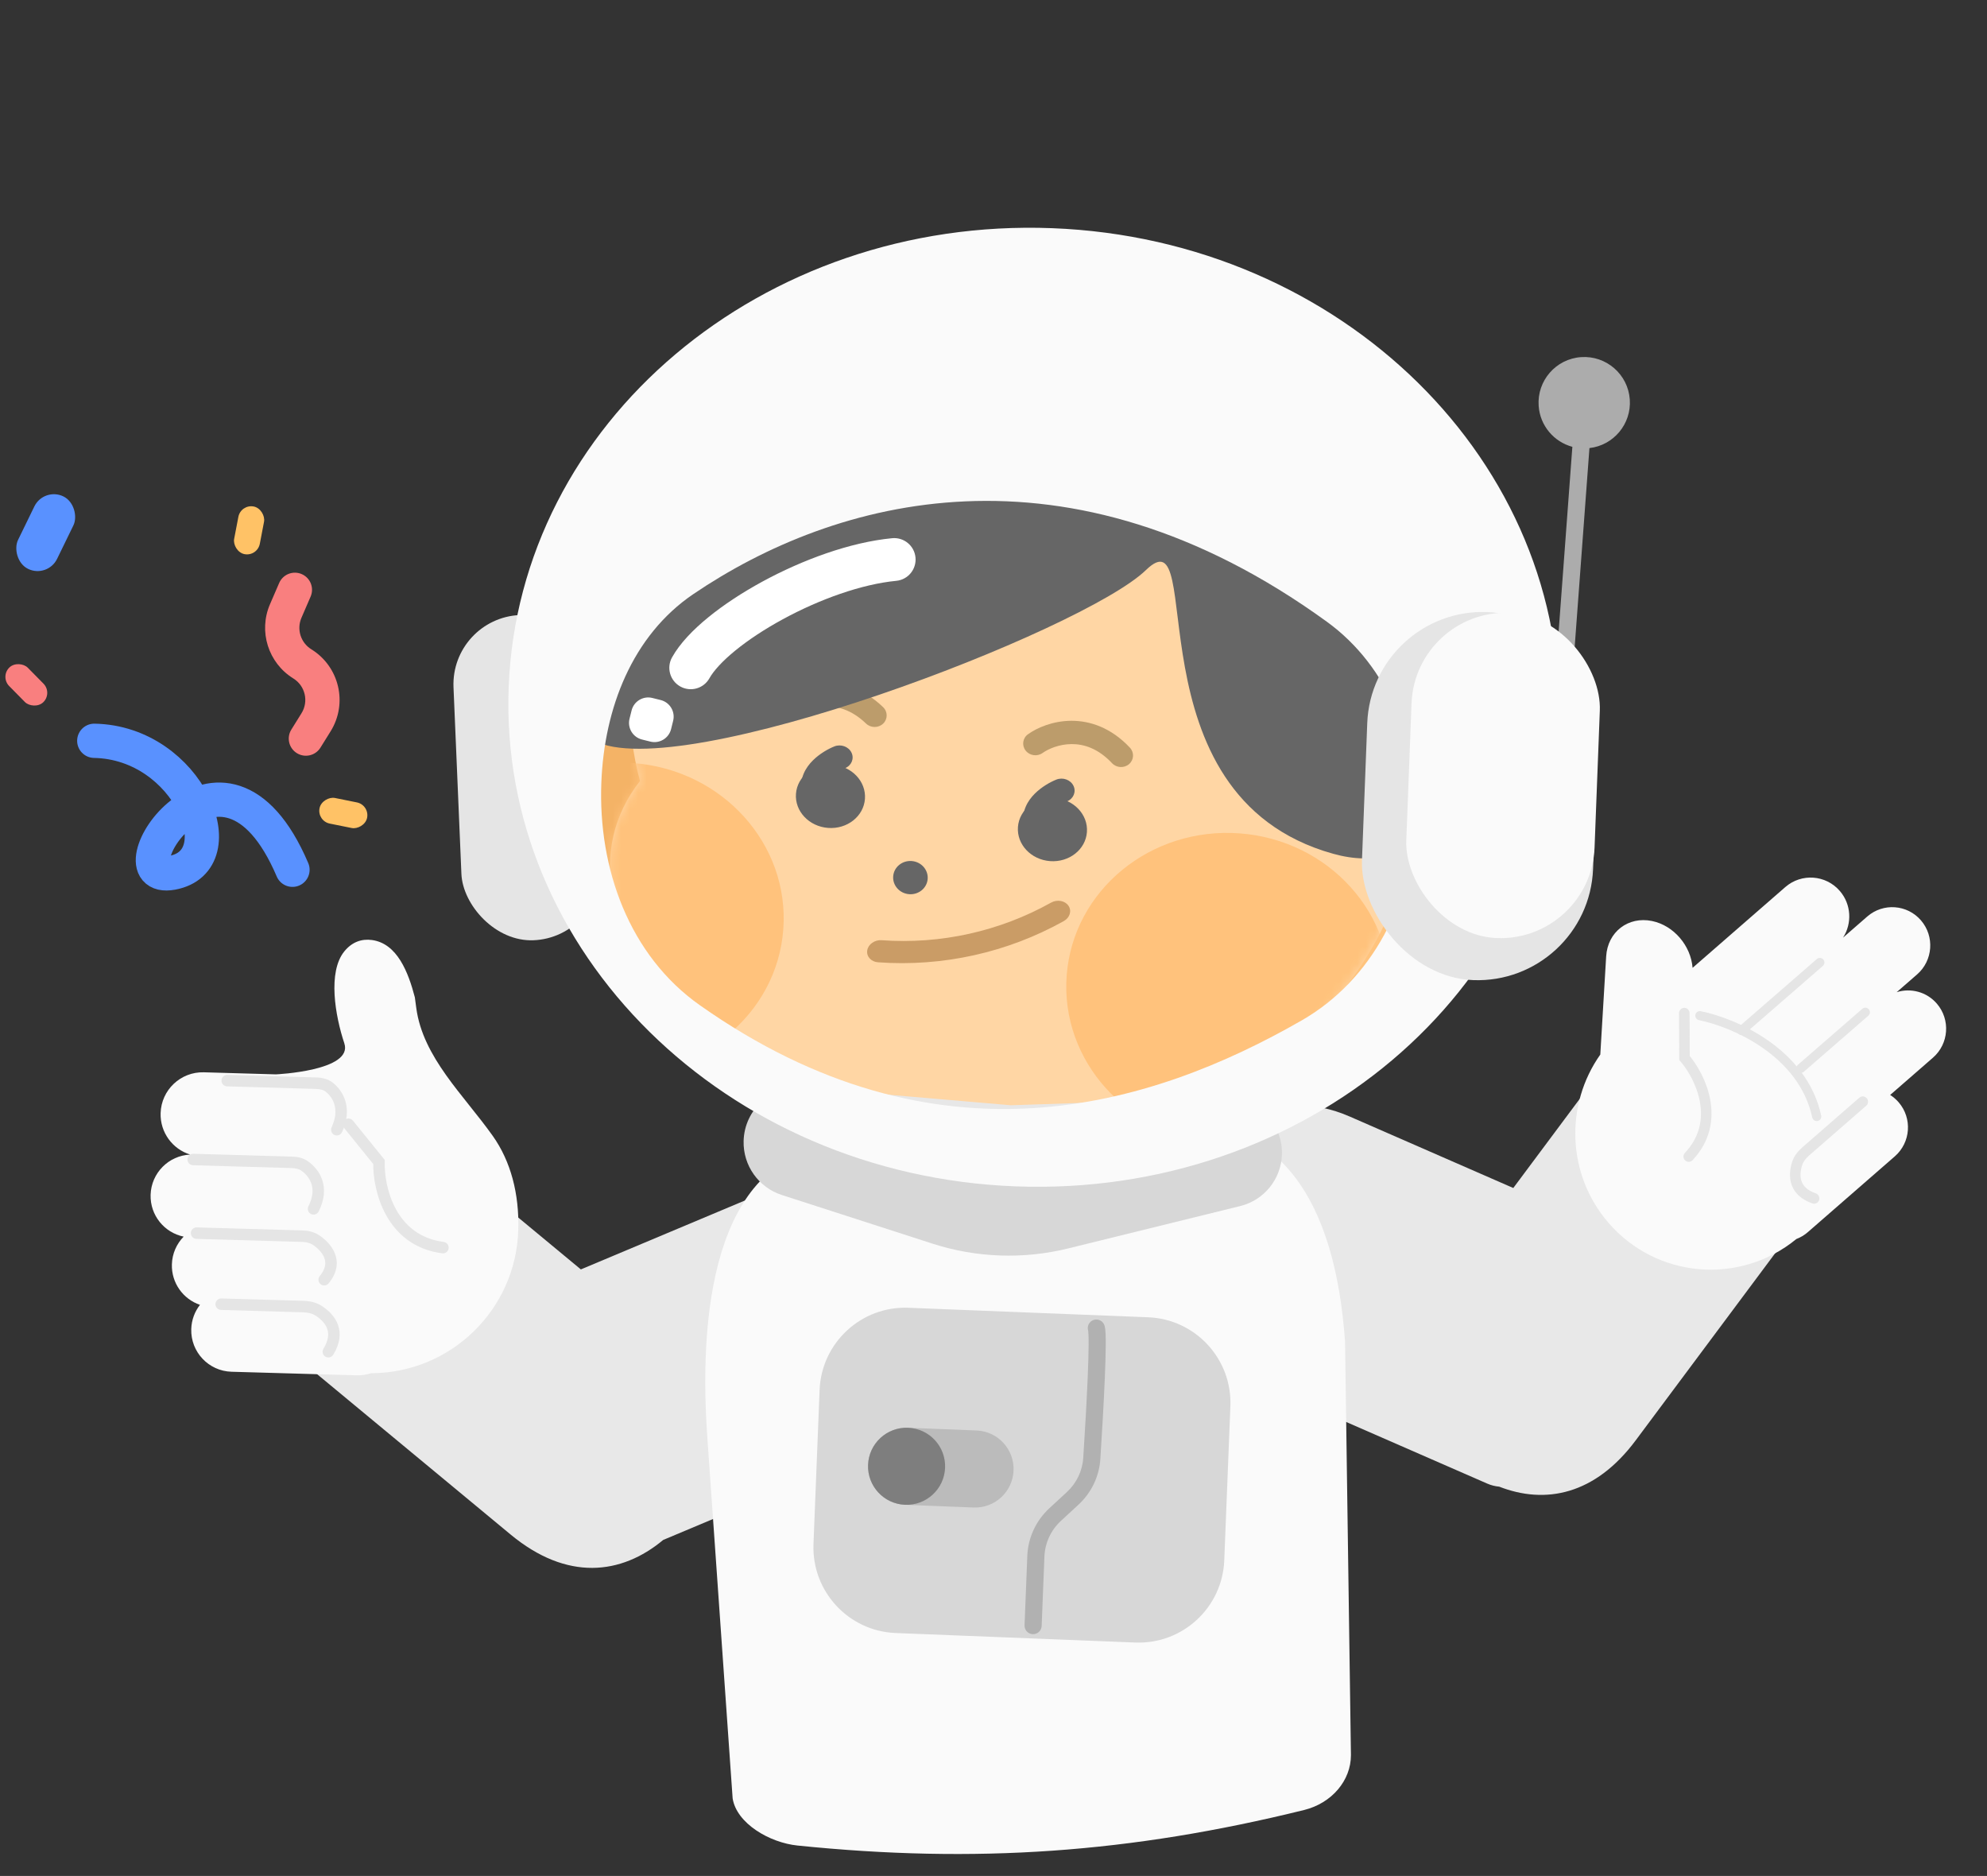 <svg width="232" height="219" viewBox="0 0 232 219" fill="none" xmlns="http://www.w3.org/2000/svg">
<rect x="0" y="0" width="232" height="219" fill="#333333" stroke="none"/>
<path fill-rule="evenodd" clip-rule="evenodd" d="M175.043 173.554C174.573 173.513 174.1 173.396 173.641 173.195L144.508 160.469C135.811 156.669 135.059 148.318 138.675 140.002C142.292 131.685 148.907 126.553 157.604 130.352L176.691 138.69L187.991 123.53C189.509 121.493 192.046 120.812 193.657 122.008L211.157 135.007C212.768 136.203 212.843 138.824 211.324 140.861L190.979 168.155C186.23 174.526 180.428 175.653 175.043 173.554Z" fill="#E8E8E8"/>
<path fill-rule="evenodd" clip-rule="evenodd" d="M32.175 151.687C30.898 153.234 31.448 155.803 33.404 157.423L59.617 179.143C66.212 184.607 72.545 183.854 77.433 179.777L100.905 169.917C109.655 166.241 110.502 157.911 106.976 149.557C103.449 141.202 96.884 135.985 88.134 139.661L67.821 148.194L51.91 135.011C49.954 133.39 47.332 133.33 46.055 134.877L32.175 151.687Z" fill="#E8E8E8"/>
<path d="M82.582 167.741C81.434 151.365 84.151 134.682 97.835 133.722L135.824 131.059C149.507 130.099 155.898 140.25 157.046 156.627L157.734 204.885C157.742 207.866 155.493 210.506 152.267 211.303C131.995 216.31 113.885 217.579 93.113 215.451C89.844 215.116 86.001 212.86 85.542 209.947L82.582 167.741Z" fill="#FAFAFA"/>
<path d="M100.199 122.959C99.763 116.749 103.49 111.429 108.523 111.076L121.28 110.181C126.313 109.828 130.746 114.576 131.181 120.786L131.97 132.03C132.405 138.239 128.678 143.56 123.645 143.912L110.888 144.807C105.855 145.16 101.422 140.412 100.987 134.202L100.199 122.959Z" fill="#FFAB48"/>
<path d="M172.847 105.382C172.084 115.576 162.869 123.197 152.266 122.403C141.663 121.608 133.686 112.7 134.45 102.506C135.213 92.312 144.428 84.692 155.031 85.486C165.634 86.28 173.611 95.188 172.847 105.382Z" fill="#FF9C27"/>
<path d="M103.255 94.367C102.492 104.561 93.277 112.181 82.674 111.387C72.071 110.593 64.094 101.685 64.858 91.491C65.621 81.296 74.836 73.676 85.439 74.47C96.042 75.264 104.019 84.172 103.255 94.367Z" fill="#ED8000"/>
<path d="M164.911 94.364C163.15 117.885 140.087 135.332 113.398 133.333C86.71 131.334 64.182 107.214 76.447 91.206C69.81 65.645 93.09 46.158 119.778 48.157C146.466 50.156 166.673 70.844 164.911 94.364Z" fill="#FFBA68"/>
<path d="M165.232 94.471C163.461 118.109 139.89 135.613 112.583 133.568C85.276 131.523 62.195 107.249 74.721 91.177C67.897 65.478 91.687 45.923 118.994 47.968C146.301 50.013 167.002 70.834 165.232 94.471Z" fill="#FFBA68"/>
<mask id="mask0_2354_45939" style="mask-type:alpha" maskUnits="userSpaceOnUse" x="71" y="47" width="95" height="87">
<path d="M165.232 94.471C163.461 118.109 139.89 135.613 112.583 133.568C85.276 131.523 62.195 107.249 74.721 91.177C67.897 65.478 91.687 45.923 118.994 47.968C146.301 50.013 167.002 70.834 165.232 94.471Z" fill="#FFBA68"/>
</mask>
<g mask="url(#mask0_2354_45939)">
<path fill-rule="evenodd" clip-rule="evenodd" d="M124.213 107.525C117.623 111.207 110.055 112.886 102.513 112.339V112.339C101.704 112.28 101.142 111.655 101.259 110.944C101.376 110.232 102.127 109.703 102.937 109.762V109.762C109.814 110.262 116.716 108.731 122.725 105.372V105.372C123.433 104.977 124.339 105.138 124.75 105.733C125.161 106.327 124.92 107.13 124.213 107.525V107.525Z" fill="#A75A00"/>
<path d="M162.267 116.711C161.522 126.656 152.473 134.086 142.057 133.306C131.64 132.526 123.799 123.831 124.544 113.885C125.289 103.939 134.337 96.51 144.754 97.29C155.171 98.07 163.012 106.765 162.267 116.711Z" fill="#FF9A24"/>
<path d="M91.456 108.505C90.711 118.451 81.663 125.881 71.246 125.101C60.829 124.321 52.988 115.626 53.733 105.68C54.478 95.734 63.527 88.304 73.944 89.085C84.361 89.865 92.201 98.56 91.456 108.505Z" fill="#FF9A24"/>
</g>
<path d="M108.314 102.605C108.234 103.674 107.267 104.473 106.155 104.39C105.043 104.307 104.207 103.372 104.287 102.303C104.367 101.234 105.333 100.435 106.445 100.518C107.557 100.601 108.394 101.536 108.314 102.605Z" fill="black"/>
<path d="M100.99 93.27C100.838 95.305 98.911 96.82 96.687 96.653C94.463 96.487 92.783 94.702 92.936 92.667C93.088 90.632 95.015 89.117 97.239 89.284C99.463 89.45 101.143 91.235 100.99 93.27Z" fill="black"/>
<path fill-rule="evenodd" clip-rule="evenodd" d="M99.417 87.856C99.761 88.558 99.422 89.376 98.66 89.681C98.246 89.847 97.61 90.204 97.142 90.672C96.677 91.138 96.528 91.549 96.596 91.923C96.734 92.679 96.178 93.388 95.353 93.504C94.529 93.621 93.749 93.102 93.61 92.345C93.331 90.821 94.088 89.595 94.896 88.786C95.701 87.98 96.706 87.423 97.414 87.139C98.176 86.833 99.073 87.154 99.417 87.856Z" fill="black"/>
<path d="M126.908 97.145C126.756 99.18 124.829 100.695 122.605 100.528C120.381 100.362 118.701 98.577 118.854 96.542C119.006 94.507 120.933 92.992 123.157 93.159C125.381 93.325 127.061 95.11 126.908 97.145Z" fill="black"/>
<path fill-rule="evenodd" clip-rule="evenodd" d="M125.335 91.731C125.679 92.433 125.34 93.251 124.578 93.556C124.164 93.722 123.528 94.079 123.06 94.547C122.595 95.013 122.446 95.424 122.514 95.798C122.652 96.554 122.096 97.263 121.271 97.379C120.447 97.496 119.666 96.977 119.528 96.22C119.249 94.696 120.006 93.47 120.814 92.661C121.619 91.855 122.624 91.298 123.332 91.014C124.094 90.708 124.991 91.029 125.335 91.731Z" fill="black"/>
<path fill-rule="evenodd" clip-rule="evenodd" d="M96.292 82.486C94.83 82.57 93.599 83.191 92.958 83.7C92.358 84.176 91.467 84.092 90.968 83.511C90.469 82.931 90.551 82.074 91.151 81.598C92.182 80.78 93.965 79.895 96.106 79.772C98.311 79.646 100.804 80.338 103.109 82.552C103.663 83.084 103.667 83.945 103.117 84.475C102.568 85.004 101.673 85.002 101.119 84.47C99.39 82.809 97.69 82.406 96.292 82.486Z" fill="#905A09"/>
<path fill-rule="evenodd" clip-rule="evenodd" d="M125.118 86.866C123.653 86.875 122.393 87.433 121.726 87.908C121.102 88.353 120.217 88.223 119.748 87.618C119.279 87.013 119.405 86.162 120.028 85.717C121.1 84.952 122.926 84.159 125.07 84.146C127.279 84.133 129.733 84.951 131.922 87.279C132.449 87.839 132.408 88.699 131.833 89.2C131.257 89.701 130.363 89.653 129.837 89.093C128.195 87.347 126.518 86.858 125.118 86.866Z" fill="#905A09"/>
<path d="M103.74 36.867C117.103 43.887 128.479 29.393 151.449 50.766C158.368 50.753 149.647 33.992 162.055 45.412C171.164 53.795 162.097 54.833 157.953 53.472C173.517 66.267 175.639 105.261 155.639 99.666C131.38 92.879 141.08 59.489 133.8 66.55C126.52 73.612 79.357 91.728 69.356 86.469C62.316 82.767 63.481 72.797 71.18 70.864C70.389 69.746 65.292 69.932 64.647 62.827C64.002 55.722 81.819 45.593 89.132 43.515C89.993 36.146 89.609 29.443 103.74 36.867Z" fill="black"/>
<path d="M86.823 133.206C86.918 129.494 90.122 126.628 93.822 126.947L118.032 129.031L143.067 128.19C146.747 128.067 149.771 131.067 149.677 134.747V134.747C149.604 137.63 147.611 140.107 144.812 140.796L124.715 145.745C119.484 147.033 113.998 146.839 108.871 145.184L91.288 139.507C88.568 138.629 86.751 136.064 86.823 133.206V133.206Z" fill="#D7D7D7"/>
<path d="M95.695 162.268C95.914 156.749 100.565 152.453 106.084 152.672L134.062 153.782C139.58 154.001 143.877 158.652 143.658 164.17L142.944 182.156C142.725 187.675 138.074 191.971 132.556 191.752L104.578 190.642C99.059 190.423 94.763 185.772 94.982 180.253L95.695 162.268Z" fill="#D7D7D7"/>
<path d="M101.355 170.998C101.453 168.515 103.546 166.582 106.03 166.68L114.023 166.997C116.507 167.096 118.44 169.189 118.341 171.672V171.672C118.243 174.156 116.15 176.089 113.667 175.99L105.673 175.673C103.19 175.575 101.256 173.482 101.355 170.998V170.998Z" fill="#BBBBBB"/>
<path d="M101.355 170.998C101.453 168.515 103.546 166.582 106.03 166.68V166.68C108.513 166.779 110.446 168.872 110.348 171.355V171.355C110.249 173.838 108.156 175.772 105.673 175.673V175.673C103.19 175.575 101.256 173.482 101.355 170.998V170.998Z" fill="#7E7E7E"/>
<path fill-rule="evenodd" clip-rule="evenodd" d="M127.729 154.082C128.26 153.928 128.814 154.234 128.968 154.764C129.043 155.023 129.071 155.378 129.086 155.702C129.103 156.062 129.109 156.511 129.106 157.022C129.101 158.047 129.06 159.369 128.999 160.836C128.877 163.771 128.668 167.322 128.476 170.318C128.345 172.36 127.428 174.266 125.928 175.651L123.869 177.553C122.7 178.633 122.008 180.133 121.945 181.723L121.624 189.817C121.602 190.369 121.137 190.798 120.585 190.776C120.033 190.755 119.604 190.289 119.626 189.738L119.947 181.643C120.031 179.523 120.954 177.524 122.512 176.084L124.571 174.182C125.697 173.142 126.382 171.715 126.48 170.19C126.672 167.2 126.879 163.666 127.001 160.752C127.062 159.294 127.101 158.001 127.106 157.011C127.109 156.516 127.103 156.107 127.088 155.797C127.081 155.642 127.072 155.52 127.062 155.43C127.053 155.348 127.045 155.316 127.046 155.316C127.046 155.316 127.046 155.318 127.047 155.321C126.893 154.791 127.199 154.236 127.729 154.082Z" fill="#B1B1B1"/>
<ellipse cx="116.464" cy="90.487" rx="52.173" ry="40.217" transform="rotate(2.199 116.464 90.487)" fill="white" fill-opacity="0.4"/>
<path fill-rule="evenodd" clip-rule="evenodd" d="M106.892 65.081C107.024 66.456 106.017 67.677 104.642 67.808C100.598 68.196 95.686 69.961 91.4 72.293C89.276 73.448 87.37 74.708 85.854 75.944C84.305 77.208 83.307 78.332 82.832 79.18C82.158 80.385 80.635 80.816 79.43 80.142C78.225 79.468 77.794 77.945 78.469 76.74C79.385 75.1 80.931 73.508 82.694 72.07C84.492 70.603 86.667 69.176 89.011 67.9C93.663 65.37 99.236 63.303 104.165 62.831C105.54 62.699 106.761 63.707 106.892 65.081Z" fill="white"/>
<rect x="70.4" y="109.424" width="16.199" height="38" rx="8.099" transform="rotate(177.576 70.4 109.424)" fill="#E5E5E5"/>
<path fill-rule="evenodd" clip-rule="evenodd" d="M118.549 138.498C152.406 139.798 180.815 115.812 182.001 84.923C183.187 54.033 156.702 27.939 122.845 26.638C88.988 25.338 60.579 49.325 59.393 80.214C58.207 111.103 84.692 137.198 118.549 138.498ZM80.951 69.358C97.43 58.189 124.581 50.574 154.925 72.584C162.178 77.844 165.559 86.76 165.215 95.712C164.849 105.254 160.277 114.362 151.997 119.118C134.285 129.292 109.395 136.856 81.719 117.355C73.484 111.553 69.825 101.435 70.212 91.369C70.543 82.735 73.798 74.206 80.951 69.358Z" fill="#FAFAFA"/>
<path d="M73.744 82.94C74.01 81.868 75.096 81.215 76.167 81.482L77.138 81.723C78.21 81.99 78.863 83.075 78.596 84.147L78.355 85.117C78.088 86.189 77.003 86.842 75.931 86.575L74.961 86.334C73.889 86.067 73.236 84.982 73.502 83.91L73.744 82.94Z" fill="white"/>
<path fill-rule="evenodd" clip-rule="evenodd" d="M183.587 52.163C181.452 51.589 179.815 49.714 179.652 47.385C179.446 44.446 181.661 41.897 184.599 41.691C187.538 41.485 190.087 43.7 190.293 46.638C190.493 49.498 188.401 51.988 185.581 52.31L183.649 78.324L181.654 78.176L183.587 52.163Z" fill="#ACACAC"/>
<rect x="160.156" y="70.934" width="27" height="43" rx="13.5" transform="rotate(2.199 160.156 70.934)" fill="#E5E5E5"/>
<rect x="165.232" y="71.12" width="22" height="38" rx="11" transform="rotate(2.199 165.232 71.12)" fill="#FAFAFA"/>
<path d="M11.007 86.482C22.027 86.685 27.685 100.499 20.094 101.893C12.503 103.288 25.926 82.255 34.15 101.538" stroke="#5991FF" stroke-width="4" stroke-linecap="round"/>
<path fill-rule="evenodd" clip-rule="evenodd" d="M34.659 87.923C33.721 87.34 33.434 86.108 34.018 85.17L35.2 83.271C36.064 81.885 35.637 80.062 34.247 79.203C31.315 77.39 30.156 73.702 31.524 70.538L32.594 68.063C33.032 67.049 34.21 66.582 35.224 67.02C36.239 67.457 36.706 68.634 36.267 69.648L35.197 72.123C34.616 73.466 35.108 75.032 36.354 75.802C39.625 77.825 40.631 82.118 38.597 85.383L37.415 87.281C36.831 88.219 35.597 88.507 34.659 87.923Z" fill="#F97F7F"/>
<rect x="5.123" y="56.842" width="5.067" height="9.411" rx="2.534" transform="rotate(25.979 5.123 56.842)" fill="#5991FF"/>
<rect x="43.164" y="93.976" width="3.05" height="5.665" rx="1.525" transform="rotate(101.402 43.164 93.976)" fill="#FFC266"/>
<rect x="28.119" y="58.842" width="3.05" height="5.665" rx="1.525" transform="rotate(10.839 28.119 58.842)" fill="#FFC266"/>
<rect y="79.004" width="3.05" height="5.665" rx="1.525" transform="rotate(-44.576 0 79.004)" fill="#F97F7F"/>
<path fill-rule="evenodd" clip-rule="evenodd" d="M17.585 139.487C17.516 141.871 19.184 143.902 21.442 144.366C20.623 145.205 20.105 146.343 20.069 147.607C20.006 149.783 21.39 151.665 23.348 152.33C22.737 153.114 22.362 154.093 22.331 155.163C22.254 157.835 24.358 160.063 27.03 160.14L41.644 160.559C42.231 160.576 42.796 160.488 43.322 160.312C52.598 160.304 60.246 152.917 60.514 143.582C60.636 139.337 59.623 135.557 57.543 132.621C54.16 127.848 49.37 123.455 48.601 117.656L48.438 116.432C47.679 113.532 46.393 110.139 43.422 109.739C42.251 109.581 41.112 109.947 40.203 111.066C38.248 113.471 39.13 118.579 40.203 121.799C41.276 125.019 32.205 125.424 32.205 125.424L23.806 125.182C21.093 125.105 18.831 127.241 18.753 129.954C18.688 132.21 20.153 134.154 22.208 134.79C19.696 134.899 17.658 136.934 17.585 139.487Z" fill="#FAFAFA"/>
<path fill-rule="evenodd" clip-rule="evenodd" d="M21.888 135.343C21.898 134.973 22.207 134.682 22.577 134.693L34.07 135.023C34.667 135.04 35.374 135.149 35.974 135.58C36.622 136.045 37.304 136.775 37.633 137.78C37.969 138.804 37.911 140.035 37.208 141.428C37.041 141.759 36.638 141.891 36.308 141.725C35.977 141.558 35.844 141.155 36.011 140.824C36.575 139.707 36.571 138.843 36.359 138.197C36.142 137.532 35.677 137.017 35.193 136.669C34.91 136.466 34.52 136.377 34.031 136.363L22.539 136.033C22.169 136.022 21.877 135.713 21.888 135.343Z" fill="#E5E5E5"/>
<path fill-rule="evenodd" clip-rule="evenodd" d="M25.861 126.136C25.871 125.766 26.18 125.474 26.55 125.485L36.88 125.782C37.525 125.8 38.31 125.927 38.935 126.453C39.514 126.94 40.092 127.673 40.357 128.653C40.624 129.643 40.554 130.825 39.934 132.167C39.779 132.503 39.381 132.65 39.045 132.495C38.709 132.339 38.562 131.941 38.718 131.605C39.222 130.513 39.239 129.654 39.063 129.002C38.884 128.339 38.489 127.829 38.072 127.478C37.793 127.243 37.377 127.137 36.841 127.121L26.511 126.825C26.141 126.814 25.85 126.506 25.861 126.136Z" fill="#E5E5E5"/>
<path fill-rule="evenodd" clip-rule="evenodd" d="M25.156 152.236C25.167 151.866 25.476 151.575 25.846 151.585L35.409 151.86C36.132 151.881 36.928 152.029 37.616 152.486C38.372 152.988 39.129 153.708 39.471 154.689C39.825 155.704 39.694 156.872 38.909 158.154C38.716 158.469 38.303 158.568 37.988 158.375C37.672 158.182 37.573 157.769 37.766 157.454C38.386 156.443 38.402 155.692 38.206 155.131C37.998 154.535 37.506 154.022 36.875 153.603C36.473 153.336 35.955 153.217 35.37 153.2L25.807 152.925C25.437 152.915 25.146 152.606 25.156 152.236Z" fill="#E5E5E5"/>
<path fill-rule="evenodd" clip-rule="evenodd" d="M40.266 130.727C40.553 130.494 40.975 130.539 41.208 130.826L44.929 135.425L44.922 135.673C44.882 137.081 45.188 139.256 46.224 141.154C47.245 143.025 48.965 144.616 51.804 144.986C52.171 145.033 52.43 145.37 52.382 145.737C52.334 146.104 51.998 146.363 51.631 146.315C48.292 145.881 46.235 143.972 45.047 141.796C43.934 139.757 43.574 137.473 43.578 135.887L40.166 131.669C39.933 131.382 39.978 130.96 40.266 130.727Z" fill="#E5E5E5"/>
<path fill-rule="evenodd" clip-rule="evenodd" d="M22.282 143.939C22.293 143.569 22.601 143.278 22.971 143.289L35.284 143.642C35.934 143.661 36.66 143.794 37.287 144.219C37.998 144.701 38.785 145.444 39.136 146.421C39.508 147.457 39.346 148.636 38.37 149.822C38.134 150.108 37.712 150.149 37.426 149.914C37.14 149.679 37.099 149.257 37.334 148.971C38.047 148.104 38.068 147.414 37.874 146.874C37.659 146.275 37.131 145.733 36.535 145.328C36.199 145.101 35.759 144.997 35.245 144.982L22.933 144.629C22.563 144.618 22.271 144.309 22.282 143.939Z" fill="#E5E5E5"/>
<path fill-rule="evenodd" clip-rule="evenodd" d="M224.291 107.447C225.898 109.313 225.695 112.136 223.839 113.754L221.458 115.827C223.095 115.314 224.951 115.781 226.144 117.167C227.751 119.033 227.549 121.856 225.692 123.474L220.693 127.828C221.057 128.058 221.393 128.345 221.689 128.689C223.296 130.554 223.094 133.378 221.237 134.995L211.081 143.842C210.673 144.196 210.22 144.464 209.743 144.645C203.137 150.064 193.403 149.255 187.789 142.736C182.918 137.081 182.719 128.953 186.849 123.111L187.534 111.652C187.705 108.793 190.104 106.944 192.893 107.521C195.435 108.047 197.423 110.408 197.625 112.987L208.449 103.559C210.335 101.917 213.186 102.122 214.818 104.016C216.165 105.58 216.26 107.806 215.192 109.46L218.019 106.997C219.876 105.38 222.684 105.581 224.291 107.447Z" fill="#FAFAFA"/>
<path fill-rule="evenodd" clip-rule="evenodd" d="M217.963 128.21C217.74 127.952 217.351 127.924 217.093 128.148L210.443 133.939C209.94 134.378 209.459 134.95 209.235 135.679C208.988 136.48 208.868 137.438 209.195 138.34C209.533 139.274 210.305 140.034 211.61 140.491C211.931 140.604 212.282 140.433 212.395 140.11C212.507 139.787 212.338 139.434 212.016 139.321C210.988 138.96 210.54 138.433 210.353 137.916C210.155 137.369 210.206 136.713 210.412 136.045C210.543 135.618 210.843 135.23 211.249 134.876L217.9 129.084C218.157 128.86 218.185 128.469 217.963 128.21Z" fill="#E5E5E5"/>
<path fill-rule="evenodd" clip-rule="evenodd" d="M196.654 117.658C196.314 117.66 196.04 117.939 196.041 118.281L196.065 123.743L196.214 123.916C197.061 124.898 198.106 126.632 198.471 128.594C198.831 130.529 198.532 132.671 196.727 134.595C196.494 134.843 196.505 135.235 196.752 135.469C196.999 135.704 197.388 135.692 197.622 135.444C199.745 133.181 200.1 130.615 199.681 128.365C199.288 126.257 198.219 124.414 197.294 123.283L197.272 118.274C197.271 117.932 196.994 117.657 196.654 117.658Z" fill="#E5E5E5"/>
<path fill-rule="evenodd" clip-rule="evenodd" d="M218.198 117.823C218.391 118.045 218.367 118.383 218.145 118.576L210.623 125.112C210.4 125.305 210.063 125.281 209.869 125.059C209.676 124.836 209.7 124.499 209.922 124.306L217.445 117.77C217.667 117.577 218.004 117.6 218.198 117.823Z" fill="#E5E5E5"/>
<path fill-rule="evenodd" clip-rule="evenodd" d="M212.887 112.012C213.081 112.235 213.057 112.572 212.834 112.765L203.7 120.701C203.477 120.895 203.14 120.871 202.947 120.649C202.754 120.426 202.777 120.089 203 119.895L212.134 111.959C212.357 111.766 212.694 111.79 212.887 112.012Z" fill="#E5E5E5"/>
<path fill-rule="evenodd" clip-rule="evenodd" d="M205.828 122.346C203.173 120.493 200.24 119.468 198.369 119.095C198.08 119.037 197.893 118.756 197.95 118.467C198.008 118.178 198.289 117.99 198.578 118.048C200.575 118.446 203.648 119.523 206.439 121.471C209.234 123.421 211.786 126.274 212.639 130.229C212.701 130.517 212.518 130.801 212.23 130.863C211.942 130.926 211.658 130.742 211.596 130.454C210.817 126.844 208.481 124.197 205.828 122.346Z" fill="#E5E5E5"/>
</svg>